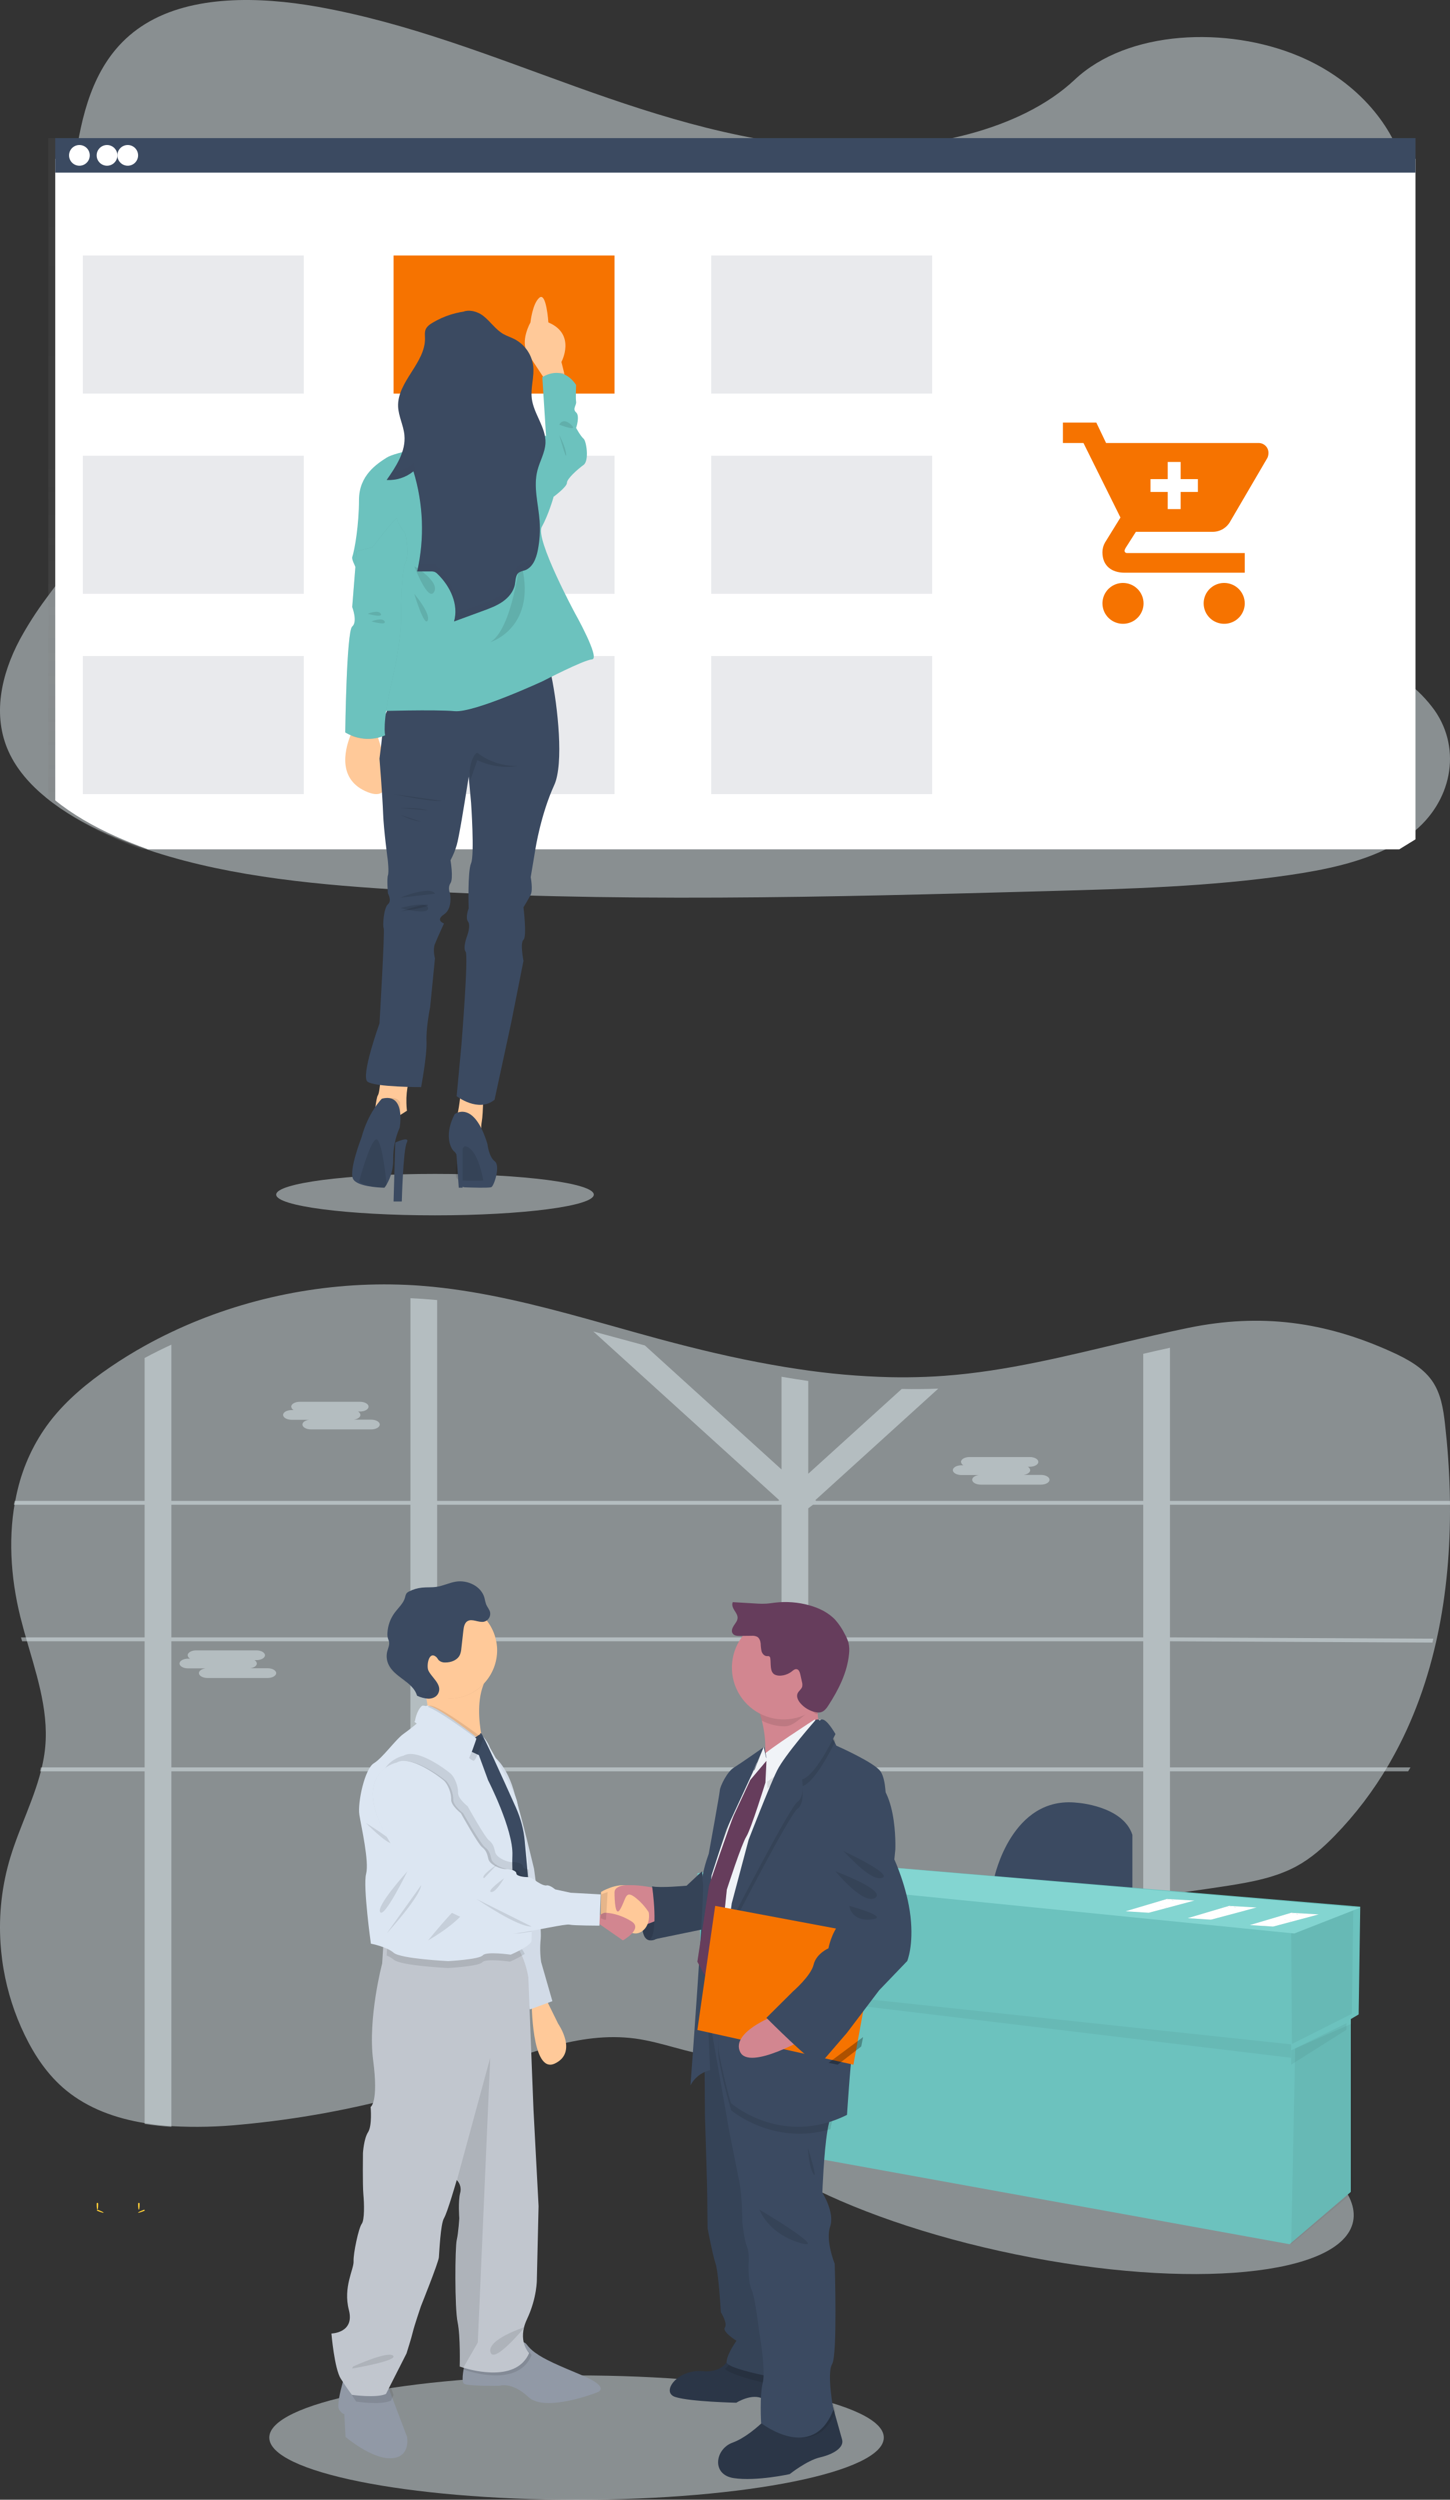 <svg width="210" height="362" viewBox="0 0 210 362" fill="none" xmlns="http://www.w3.org/2000/svg"><rect x="0" y="0" width="210" height="362" fill="#333333" stroke="none"/><path opacity="0.5" d="M204.375 120.752C204.167 120.903 203.976 121.051 203.772 121.194C203.02 121.724 202.233 122.203 201.415 122.627C197.134 124.879 191.857 125.978 186.717 126.725C175.189 128.402 163.419 128.727 151.7 129.047C120.034 129.914 88.29 130.779 56.701 128.781C44.22 127.993 31.465 126.673 20.155 122.627C18.534 122.049 16.945 121.412 15.387 120.714C12.236 119.301 9.209 117.581 6.692 115.527C4.327 113.602 2.409 111.39 1.263 108.876C-1.127 103.639 0.138 97.757 2.867 92.623C4 90.547 5.279 88.552 6.692 86.654C8.799 83.764 11.123 80.957 13.243 78.069C20.785 67.802 25.707 54.814 18.745 44.284C16.744 41.259 13.852 38.603 12.221 35.446C10.141 31.406 10.301 26.92 10.963 22.563C11.049 22.01 11.139 21.462 11.235 20.92C12.365 14.459 14.491 7.498 21.045 3.464C27.854 -0.727 37.522 -0.515 45.972 0.975C59.112 3.315 71.233 8.187 83.483 12.585C95.733 16.984 108.549 21.003 122.012 21.434C133.9 21.816 147.766 18.959 155.656 11.533C163.319 4.321 177.725 3.771 188.107 8.129C195.233 11.118 200.55 16.505 202.792 22.563C203.247 23.779 203.574 25.039 203.768 26.323C203.948 27.495 204.006 28.684 203.943 29.869C203.912 30.454 203.851 31.032 203.768 31.605C202.033 43.56 189.546 52.99 181.956 63.669C178.247 68.885 175.628 75.151 178.178 80.776C182.068 89.347 195.595 92.395 203.764 98.773C205.301 99.934 206.655 101.319 207.779 102.881C211.741 108.558 210.279 116.225 204.375 120.752Z" fill="#E1EDF0"/><path opacity="0.5" d="M63 176C75.703 176 86 174.657 86 173C86 171.343 75.703 170 63 170C50.297 170 40 171.343 40 173C40 174.657 50.297 176 63 176Z" fill="#E1EDF0"/><path d="M205 121.524V20H7V115.7C9.529 117.805 12.569 119.575 15.741 121.03C17.304 121.748 18.899 122.405 20.528 123H202.638L205 121.524Z" fill="url(#paint0_linear_132_54)"/><path d="M205 121.551V23H8V115.905C10.516 117.949 13.541 119.668 16.692 121.088C18.247 121.78 19.835 122.417 21.457 123H202.644L205 121.551Z" fill="white"/><path d="M205 20H8V25H205V20Z" fill="#3B4A61"/><path d="M11.5 24C12.328 24 13 23.328 13 22.5C13 21.672 12.328 21 11.5 21C10.672 21 10 21.672 10 22.5C10 23.328 10.672 24 11.5 24Z" fill="white"/><path d="M15.5 24C16.328 24 17 23.328 17 22.5C17 21.672 16.328 21 15.5 21C14.672 21 14 21.672 14 22.5C14 23.328 14.672 24 15.5 24Z" fill="white"/><path d="M18.5 24C19.328 24 20 23.328 20 22.5C20 21.672 19.328 21 18.5 21C17.672 21 17 21.672 17 22.5C17 23.328 17.672 24 18.5 24Z" fill="white"/><path d="M89 37H57V57H89V37Z" fill="#F67300"/><path opacity="0.2" d="M44 37H12V57H44V37Z" fill="#9199A6"/><path opacity="0.2" d="M135 37H103V57H135V37Z" fill="#9199A6"/><path opacity="0.2" d="M44 66H12V86H44V66Z" fill="#9199A6"/><path opacity="0.2" d="M89 66H57V86H89V66Z" fill="#9199A6"/><path opacity="0.2" d="M135 66H103V86H135V66Z" fill="#9199A6"/><path opacity="0.2" d="M44 95H12V115H44V95Z" fill="#9199A6"/><path opacity="0.2" d="M89 95H57V115H89V95Z" fill="#9199A6"/><path opacity="0.2" d="M135 95H103V115H135V95Z" fill="#9199A6"/><path d="M82 55.217L79.599 56L78.728 54.667C78.061 53.641 77.136 52.238 76.454 51.219C75.249 49.426 76.825 46.694 76.825 46.694C76.825 46.694 77.109 43.952 78.123 43.107C79.137 42.262 79.419 46.694 79.419 46.694C83.489 48.401 81.309 52.415 81.309 52.415L81.704 54.006L82 55.217Z" fill="#FFC999"/><path opacity="0.1" d="M82 55.242L79.799 56L79 54.71V54.597C79 54.597 80.261 53.754 81.733 54.072L82 55.242Z" fill="black"/><path d="M78 64.134L79.087 63.183L78.543 54.626C78.543 54.626 81.356 52.637 83.438 55.749C83.438 55.749 83.353 57.651 83.438 58.17C83.522 58.689 82.853 59.208 83.438 59.725C84.022 60.242 83.438 61.973 83.438 61.973C83.438 61.973 84.099 63.183 84.516 63.528C84.934 63.873 85.355 66.727 84.516 67.331C83.679 67.935 82.107 69.32 82.107 69.924C82.107 70.528 80.098 72 80.098 72L78.334 69.59L78 64.134Z" fill="#6CC2BE"/><path d="M53.257 114.716C48.925 112.989 49.886 108.77 50.702 106.645C50.865 106.215 51.057 105.794 51.275 105.386L53.705 104C53.705 104 54.201 105.188 54.731 106.782C55.961 110.491 57.376 116.36 53.257 114.716Z" fill="#FFC999"/><path d="M59.804 155.101C59.504 155.643 59.282 156.219 59.145 156.815C58.925 157.773 58.83 158.752 58.859 159.732C58.877 160.409 58.938 160.853 58.938 160.853L54 164C54 164 54.029 163.632 54.077 163.09C54.204 161.649 54.47 158.974 54.721 158.628C54.894 158.388 55.015 157.423 55.092 156.528C55.169 155.632 55.199 154.846 55.199 154.846C55.199 154.846 61.142 152.782 59.804 155.101Z" fill="#FFC999"/><path d="M70 157.442C70 157.442 70 158.379 69.971 159.468C69.942 160.558 69.887 161.843 69.773 162.442C69.668 162.991 69.66 164 69.68 164.93C69.708 166.02 69.773 167 69.773 167C69.773 167 65.606 162.272 66.03 161.898C66.145 161.797 66.257 161.394 66.361 160.858C66.488 160.205 66.602 159.333 66.688 158.593C66.79 157.71 66.853 157 66.853 157L70 157.442Z" fill="#FFC999"/><path opacity="0.1" d="M58.84 155.173C58.594 155.751 58.413 156.365 58.301 157C57.197 156.965 56.096 156.863 55 156.694C55.061 155.761 55.088 154.902 55.088 154.902C55.088 154.902 59.932 152.702 58.84 155.173Z" fill="black"/><path opacity="0.1" d="M71 157.34C71 157.34 71 158.069 70.965 158.916C69.395 159.226 67.781 158.606 67 158.238C67.123 157.552 67.2 157 67.2 157L71 157.34Z" fill="black"/><path d="M80.266 113.696C78.346 117.882 77.56 122.847 77.56 122.847L76.862 127.033C76.862 127.033 77.213 128.862 76.862 129.559C76.513 130.256 75.814 131.391 75.814 131.391C75.814 131.391 76.338 135.66 75.814 136.096C75.291 136.531 75.814 139.145 75.814 139.145L74.069 147.936L71.625 159.264C69.269 161.183 66.134 158.743 66.134 158.743L66.826 151.335C66.826 151.335 67.874 138.358 67.438 137.827C67.002 137.295 67.612 135.648 67.612 135.648C67.612 135.648 68.224 134.078 67.787 133.469C67.352 132.86 67.874 131.552 67.874 131.552C67.874 131.552 67.7 126.235 68.224 125.015C68.747 123.795 68.224 116.247 68.224 116.247L68.014 113.897L67.892 112.595L67.882 112.467C67.882 112.467 67.802 112.988 67.672 113.796C67.287 116.256 66.465 121.352 66.14 122.401C65.919 123.157 65.619 123.887 65.245 124.58C65.245 124.58 65.698 127.194 65.245 127.891C64.793 128.588 65.176 129.373 65.176 129.373C65.176 129.373 65.612 131.552 64.302 132.422C62.992 133.293 64.302 133.731 64.302 133.731C64.302 133.731 63.342 135.824 62.994 136.692C62.647 137.561 62.994 138.785 62.994 138.785L62.297 145.843C62.297 145.843 61.684 148.805 61.773 150.81C61.861 152.815 60.987 157.432 60.987 157.432C60.987 157.432 54.267 157.432 53.232 156.648C52.197 155.863 54.961 148.206 54.961 148.206C54.961 148.206 55.747 134.786 55.571 134.438C55.395 134.091 55.571 131.474 56.183 130.953C56.795 130.432 56.183 129.383 56.183 129.383C56.183 129.383 56.009 127.29 56.183 126.769C56.357 126.248 56.156 124.502 56.156 124.502C56.156 124.502 55.571 120.232 55.485 117.792C55.399 115.351 54.961 109.863 54.961 109.863C54.961 109.863 55.418 106.468 55.487 104.853C55.512 104.258 55.779 103.515 56.116 102.816C56.494 102.027 56.928 101.266 57.415 100.539C57.415 100.539 78.091 94.436 78.958 95.042C79.189 95.204 79.524 96.298 79.855 97.883C80.777 102.31 81.679 110.619 80.266 113.696Z" fill="#3B4A61"/><path d="M68 61C71.314 61 74 58.314 74 55C74 51.686 71.314 49 68 49C64.686 49 62 51.686 62 55C62 58.314 64.686 61 68 61Z" fill="#A1616A"/><path opacity="0.1" d="M80 97.94C79.299 98.302 78.828 98.552 78.828 98.552C78.828 98.552 68.949 103.256 66.14 102.989C63.966 102.776 58.417 102.897 56 102.957C56.382 102.153 56.821 101.378 57.314 100.638C57.314 100.638 78.216 94.425 79.093 95.043C79.326 95.212 79.665 96.322 80 97.94Z" fill="black"/><path d="M63.003 64.537C63.003 64.537 57.326 65.417 55.986 66.28C54.647 67.143 51.992 68.81 51.992 72.384C51.992 75.959 51.372 79.622 51.015 80.667C50.659 81.712 56.611 90.171 56.611 90.171L54.478 102.989C54.478 102.989 63.012 102.728 65.854 102.989C68.695 103.251 78.64 98.629 78.64 98.629C78.64 98.629 84.502 95.578 85.746 95.488C86.99 95.398 83.258 88.774 83.258 88.774C83.258 88.774 77.483 78.051 78.46 76.307C79.438 74.562 80.154 72.035 80.154 72.035L79.088 63.143C79.088 63.143 77.49 62.619 76.156 63.578C74.823 64.537 70.293 64.014 70.293 64.014L63.003 64.537Z" fill="#6CC2BE"/><path opacity="0.1" d="M53.945 79.24L51.645 79.839L51.009 87.899C51.009 87.899 51.835 90.04 51.009 90.725C50.183 91.41 50 106.057 50 106.057C50 106.057 52.661 107.855 55.778 106.485C55.778 106.485 55.32 104.858 56.696 98.948C58.073 93.037 58.071 90.04 58.071 90.04C58.071 90.04 58.071 82.674 58.714 81.474C59.357 80.275 58.714 77.278 58.714 77.278C58.714 77.278 57.43 75.65 57.52 75.052C57.611 74.453 53.945 79.24 53.945 79.24Z" fill="black"/><path opacity="0.1" d="M55 106.725C53.693 107.133 52.271 107.085 51 106.591C51.162 106.169 51.352 105.757 51.569 105.358L53.981 104C53.981 104 54.482 105.164 55 106.725Z" fill="black"/><path d="M53.944 79.248L51.651 79.846L51.009 87.905C51.009 87.905 51.836 90.046 51.009 90.731C50.183 91.416 50 106.061 50 106.061C50 106.061 52.664 107.857 55.78 106.481C55.78 106.481 55.322 104.854 56.697 98.945C58.072 93.035 58.074 90.038 58.074 90.038C58.074 90.038 58.074 82.672 58.715 81.473C59.356 80.274 58.715 77.277 58.715 77.277C58.715 77.277 57.43 75.65 57.523 75.052C57.615 74.453 53.944 79.248 53.944 79.248Z" fill="#6CC2BE"/><path opacity="0.1" d="M75.321 81C75.321 81 74.22 91.104 71 93C71 93 78.199 90.835 75.321 81Z" fill="black"/><path opacity="0.1" d="M60 82C60 82 63.74 84.194 62.868 85.721C61.996 87.249 60 82 60 82Z" fill="black"/><path opacity="0.1" d="M60 86C60 86 62.419 88.851 61.936 89.862C61.454 90.873 60 86 60 86Z" fill="black"/><path opacity="0.1" d="M81 63C81 63 81.908 64.697 81.995 65.803C82.082 66.909 81 63 81 63Z" fill="black"/><path opacity="0.1" d="M81 61.5C81 61.5 81.479 60.375 82.701 61.5C83.924 62.625 81 61.5 81 61.5Z" fill="black"/><path opacity="0.1" d="M75 110.931C73.01 111.248 70.98 110.956 69.125 110.085L68.112 113L68 111.651C68.166 110.518 68.488 109.306 69.125 109C69.125 109 71.355 110.998 75 110.931Z" fill="black"/><path opacity="0.1" d="M57 115C57 115 62.467 116.185 64 115.975L57 115Z" fill="black"/><path opacity="0.1" d="M58 117.009C58 117.009 60.667 116.912 62 117.364L58 117.009Z" fill="black"/><path opacity="0.1" d="M58 118C58.988 118.53 59.991 118.864 61 119L58 118Z" fill="black"/><path opacity="0.1" d="M58 130C58.096 129.897 62.458 128.237 63 129.429L58 130Z" fill="black"/><path opacity="0.1" d="M58 131.5C58 131.5 61.9 130.375 61.998 131.5C62.097 132.625 58 131.5 58 131.5Z" fill="black"/><path opacity="0.1" d="M58 132C58 132 61.553 130.741 61.972 131.048C62.391 131.355 58 132 58 132Z" fill="black"/><path opacity="0.1" d="M58 160.752L54 164C54 164 54.023 163.62 54.062 163.061C54.952 160.477 56.11 159.114 56.11 159.114C57.013 158.836 57.582 159.093 57.936 159.595C57.95 160.292 58 160.752 58 160.752Z" fill="black"/><path d="M57.886 163.298C57.247 164.739 56.925 166.297 56.943 167.871C56.968 169.161 56.637 170.433 55.985 171.551C55.891 171.708 55.785 171.858 55.667 172C55.667 172 52.526 171.974 51.426 171.074C51.302 170.977 51.202 170.855 51.13 170.716C50.501 169.475 52.355 164.725 52.355 164.725C53.329 161.063 55.306 159.107 55.306 159.107C58.827 158.206 57.886 163.298 57.886 163.298Z" fill="#3B4A61"/><path opacity="0.1" d="M56 171.566C55.917 171.718 55.824 171.863 55.721 172C55.721 172 52.965 171.975 52 171.105C52.475 169.394 53.989 164.22 54.698 165.1C55.365 165.926 55.829 169.902 56 171.566Z" fill="black"/><path d="M57.248 165.465L57 174H58.192C58.192 174 58.385 166.513 58.917 165.465C59.449 164.418 57.248 165.465 57.248 165.465Z" fill="#3B4A61"/><path opacity="0.1" d="M70 167C70 167 65.582 162.405 66.032 162.04C66.153 161.943 66.273 161.551 66.383 161.03C67.232 160.867 68.693 161.257 69.902 164.988C69.931 166.047 70 167 70 167Z" fill="black"/><path d="M71.17 171.912C71.134 171.927 71.096 171.939 71.057 171.945C70.503 172.044 68.462 171.987 67.32 171.945C67.111 171.938 66.912 171.848 66.766 171.694C66.621 171.54 66.539 171.334 66.538 171.119C66.538 170.803 66.538 170.419 66.514 170.009C66.46 168.714 66.309 167.172 65.855 166.825C65.053 166.195 64.42 164.054 65.855 161.344C65.855 161.344 68.608 159.189 70.594 165.667C70.594 165.667 70.786 167.515 71.65 168.171C72.513 168.827 71.555 171.724 71.17 171.912Z" fill="#3B4A61"/><path opacity="0.1" d="M70 170.951C69.512 171.04 67.716 170.988 66.71 170.951C66.525 170.944 66.351 170.863 66.222 170.724C66.094 170.585 66.022 170.399 66.022 170.205C66.022 169.921 66.022 169.574 66 169.204C66.305 167.79 66.744 166.333 67.309 166.001C67.313 166 69.023 165.797 70 170.951Z" fill="black"/><path d="M66 165.55L66.441 172H67V165L66 165.55Z" fill="#3B4A61"/><path opacity="0.1" d="M68.109 45.016C66.181 45.156 64.315 45.743 62.664 46.727C62.239 46.979 61.814 47.285 61.638 47.736C61.485 48.127 61.549 48.568 61.555 48.983C61.612 52.565 57.532 55.274 57.66 58.853C57.711 60.273 58.44 61.596 58.574 63.012C58.797 65.374 57.369 67.547 56 69.504C57.41 69.588 58.799 69.138 59.878 68.246C61.322 72.956 61.509 77.95 60.42 82.751H62.377C62.571 82.737 62.765 82.76 62.949 82.819C63.121 82.899 63.275 83.012 63.402 83.15C65.232 84.932 66.458 87.567 65.759 90L69.924 88.472C70.921 88.106 71.932 87.733 72.799 87.13C73.666 86.527 74.393 85.652 74.576 84.624C74.688 84.001 74.652 83.256 75.177 82.894C75.436 82.76 75.712 82.66 75.998 82.597C77.141 82.202 77.647 80.908 77.88 79.744C78.165 78.315 78.254 76.856 78.146 75.404C77.961 72.971 77.226 70.5 77.832 68.126C78.174 66.793 78.934 65.551 78.996 64.174C79.096 61.906 77.283 59.951 77.013 57.695C76.824 56.123 77.404 54.532 77.215 52.96C77.11 52.148 76.807 51.373 76.331 50.701C75.855 50.029 75.22 49.479 74.48 49.098C73.968 48.84 73.418 48.667 72.912 48.383C71.758 47.727 71.02 46.548 69.973 45.737C68.925 44.926 67.18 44.621 66.392 45.675L68.109 45.016Z" fill="black"/><path d="M68.106 45.02C66.178 45.16 64.313 45.747 62.663 46.731C62.238 46.983 61.813 47.288 61.636 47.74C61.483 48.131 61.547 48.572 61.553 48.987C61.611 52.568 57.532 55.277 57.659 58.858C57.71 60.276 58.439 61.599 58.573 63.017C58.796 65.379 57.368 67.552 56 69.51C57.409 69.591 58.797 69.141 59.877 68.252C61.321 72.961 61.507 77.953 60.419 82.751H62.376C62.569 82.738 62.763 82.762 62.947 82.822C63.119 82.9 63.273 83.012 63.4 83.151C65.229 84.935 66.455 87.567 65.756 90L69.92 88.472C70.916 88.106 71.928 87.734 72.794 87.13C73.661 86.528 74.388 85.652 74.571 84.625C74.683 84.001 74.647 83.257 75.172 82.895C75.43 82.76 75.706 82.66 75.992 82.598C77.135 82.203 77.641 80.909 77.874 79.745C78.161 78.315 78.253 76.854 78.146 75.401C77.961 72.968 77.226 70.498 77.832 68.123C78.174 66.79 78.934 65.549 78.996 64.173C79.096 61.904 77.284 59.95 77.014 57.694C76.825 56.121 77.405 54.533 77.216 52.959C77.11 52.148 76.807 51.373 76.331 50.701C75.855 50.029 75.221 49.479 74.481 49.097C73.969 48.84 73.419 48.667 72.913 48.384C71.76 47.727 71.023 46.548 69.975 45.737C68.928 44.926 67.184 44.621 66.395 45.675L68.106 45.02Z" fill="#3B4A61"/><g opacity="0.1"><path opacity="0.1" d="M61.013 48C61.004 48.08 61 48.161 61 48.242C61.006 48.163 61.011 48.081 61.013 48Z" fill="black"/><path opacity="0.1" d="M76.984 56.351C77.06 55.246 77.309 54.136 77.216 53.034C77.147 54.14 76.898 55.25 76.984 56.351Z" fill="black"/><path opacity="0.1" d="M58.57 61.849C58.447 60.555 57.834 59.345 57.689 58.054C57.661 58.29 57.65 58.529 57.657 58.767C57.709 60.175 58.42 61.492 58.564 62.894C58.599 62.546 58.601 62.196 58.57 61.849Z" fill="black"/><path opacity="0.1" d="M77.833 66.987C77.635 67.836 77.563 68.709 77.621 69.578C77.642 69.071 77.713 68.567 77.833 68.074C78.175 66.736 78.935 65.491 78.997 64.11C79.007 63.864 78.995 63.619 78.963 63.376C78.797 64.617 78.137 65.772 77.833 66.987Z" fill="black"/><path opacity="0.1" d="M59.876 67.099C58.99 67.828 57.894 68.266 56.741 68.351C56.499 68.722 56.248 69.085 56 69.444C57.409 69.525 58.796 69.074 59.876 68.182C60.652 70.718 61.068 73.347 61.112 75.995C61.175 72.984 60.758 69.983 59.876 67.099V67.099Z" fill="black"/><path opacity="0.1" d="M77.874 78.634C77.64 79.802 77.135 81.1 75.992 81.494C75.706 81.557 75.43 81.658 75.172 81.795C74.647 82.158 74.684 82.909 74.571 83.531C74.388 84.561 73.664 85.437 72.796 86.034C71.927 86.631 70.918 87.014 69.922 87.382L65.95 88.842C65.93 89.234 65.865 89.622 65.759 90L69.922 88.466C70.918 88.099 71.929 87.726 72.796 87.121C73.662 86.516 74.388 85.638 74.571 84.607C74.684 83.981 74.647 83.234 75.172 82.871C75.431 82.736 75.706 82.636 75.992 82.573C77.135 82.177 77.64 80.879 77.874 79.711C78.116 78.495 78.216 77.256 78.173 76.018C78.145 76.897 78.045 77.772 77.874 78.634V78.634Z" fill="black"/><path opacity="0.1" d="M63.404 82.045C63.277 81.905 63.123 81.793 62.951 81.713C62.767 81.654 62.573 81.63 62.38 81.642H60.645C60.577 82.005 60.504 82.368 60.432 82.729H62.388C62.582 82.716 62.776 82.74 62.96 82.8C63.132 82.879 63.285 82.991 63.412 83.13C64.75 84.44 65.763 86.205 65.937 88.016C66.152 85.85 65.009 83.622 63.404 82.045Z" fill="black"/></g><path opacity="0.1" d="M53.241 88.885C53.241 88.885 54.8 88.24 55.148 88.885C55.496 89.53 53.241 88.885 53.241 88.885Z" fill="black"/><path opacity="0.1" d="M53.792 89.991C53.792 89.991 55.352 89.346 55.702 89.991C56.052 90.636 53.792 89.991 53.792 89.991Z" fill="black"/><path d="M162.641 84.419C162.053 84.419 161.477 84.592 160.988 84.917C160.498 85.243 160.117 85.705 159.891 86.246C159.666 86.787 159.607 87.382 159.722 87.956C159.837 88.53 160.12 89.057 160.536 89.471C160.953 89.885 161.483 90.167 162.061 90.281C162.638 90.395 163.237 90.337 163.78 90.113C164.324 89.889 164.789 89.509 165.116 89.023C165.443 88.536 165.618 87.964 165.618 87.378C165.616 86.594 165.302 85.843 164.744 85.288C164.186 84.733 163.43 84.421 162.641 84.419V84.419ZM153.938 61.194V64.154H156.915L162.273 74.946L160.033 78.572C159.788 79 159.66 79.485 159.66 79.978C159.66 81.959 161.023 82.938 162.87 82.938H180.275V80.092H163.234C163.185 80.095 163.135 80.087 163.088 80.07C163.042 80.052 162.999 80.025 162.964 79.99C162.929 79.955 162.902 79.913 162.884 79.867C162.866 79.82 162.859 79.771 162.862 79.722C162.901 79.594 162.954 79.47 163.02 79.353L164.507 77.018H175.597C176.132 77.023 176.659 76.88 177.118 76.606C177.578 76.332 177.953 75.937 178.201 75.465L183.561 66.3C183.666 66.068 183.717 65.815 183.711 65.56C183.709 65.37 183.669 65.181 183.592 65.007C183.516 64.832 183.405 64.675 183.266 64.544C183.127 64.412 182.963 64.31 182.784 64.243C182.604 64.176 182.413 64.146 182.222 64.154H160.191L158.776 61.194H153.938ZM177.296 84.419C176.707 84.419 176.132 84.593 175.643 84.918C175.154 85.244 174.772 85.706 174.547 86.247C174.322 86.788 174.264 87.383 174.379 87.957C174.494 88.531 174.778 89.058 175.194 89.472C175.61 89.886 176.141 90.167 176.718 90.281C177.296 90.395 177.894 90.337 178.438 90.112C178.982 89.888 179.446 89.509 179.773 89.022C180.1 88.536 180.275 87.964 180.275 87.378C180.273 86.594 179.958 85.842 179.4 85.287C178.842 84.733 178.085 84.42 177.296 84.419V84.419Z" fill="#F67300"/><path d="M173.487 69.382H170.991V66.9H169.119V69.382H166.623V71.243H169.119V73.725H170.991V71.243H173.487V69.382Z" fill="white"/><path opacity="0.5" d="M208.375 235.956C208.336 236.148 208.299 236.339 208.256 236.528C206.901 243.037 204.687 249.309 201.394 255.069C201.285 255.261 201.176 255.452 201.064 255.644C198.893 259.349 196.296 262.765 193.329 265.814C191.69 267.501 189.901 269.104 187.774 270.26C184.793 271.882 181.309 272.54 177.885 273.078C174.328 273.64 170.722 274.109 167.127 274.615C165.849 274.791 164.579 274.978 163.316 275.176C159.842 275.712 156.393 276.332 153.027 277.153C148.865 278.167 144.831 279.494 141.021 281.362C140.716 281.506 140.416 281.658 140.118 281.818C139.821 281.973 139.521 282.13 139.228 282.289C138.935 282.449 138.646 282.608 138.359 282.771C138.21 282.855 138.061 282.939 137.914 283.027C137.768 283.116 137.623 283.193 137.481 283.279C137.051 283.529 136.63 283.785 136.209 284.043L136.192 284.054C135.913 284.224 135.638 284.398 135.366 284.572C133.809 285.558 132.284 286.586 130.76 287.621L129.802 288.267L128.317 289.267C128.028 289.463 127.732 289.659 127.441 289.852C127.235 289.994 127.028 290.136 126.803 290.283C125.721 290.993 124.624 291.69 123.498 292.355C123.232 292.514 122.964 292.673 122.693 292.828C120.419 294.15 118.041 295.267 115.584 296.167L115.551 296.18C114.315 296.629 113.054 297 111.776 297.291C111.038 297.458 110.299 297.596 109.551 297.702C107.553 297.997 105.526 298.026 103.521 297.79C99.582 297.314 95.891 295.739 91.955 295.208C83.85 294.132 75.979 297.598 68.358 300.314C66.484 300.981 64.597 301.605 62.695 302.188C61.431 302.577 60.163 302.945 58.885 303.3C51.052 305.456 43.058 306.916 34.989 307.666C31.616 308.01 28.222 308.089 24.838 307.9C23.551 307.819 22.279 307.685 21.029 307.47C16.754 306.781 12.768 305.338 9.55 302.693C6.915 300.522 5.029 297.693 3.594 294.732C2.124 291.711 1.087 288.483 0.514 285.149C0.436 284.695 0.366 284.239 0.308 283.783C0.204 283.002 0.127 282.218 0.076 281.429C-0.202 277.224 0.28 273.002 1.497 268.982C2.86 264.48 5.132 260.16 6.132 255.624C6.173 255.432 6.212 255.241 6.25 255.05C6.386 254.361 6.488 253.665 6.553 252.965C7.063 247.392 5.108 241.959 3.573 236.509C3.519 236.32 3.466 236.128 3.414 235.937C3.249 235.331 3.09 234.727 2.939 234.123C1.518 228.361 1.123 222.192 2.39 216.441C2.429 216.249 2.476 216.058 2.522 215.869C3.369 212.233 4.963 208.832 7.194 205.9C9.565 202.802 12.677 200.222 16.002 197.956C17.623 196.852 19.298 195.82 21.029 194.86C22.268 194.171 23.538 193.52 24.838 192.904C35.257 187.955 47.143 185.539 58.897 186.073C59.517 186.101 60.136 186.135 60.756 186.182C61.375 186.23 62.053 186.286 62.701 186.348C70.273 187.114 77.64 188.962 84.955 190.983C87.407 191.66 89.854 192.355 92.3 193.038C93.388 193.339 94.474 193.64 95.563 193.933C100.893 195.368 106.303 196.667 111.78 197.638C113.048 197.866 114.317 198.074 115.588 198.262C120.001 198.937 124.449 199.33 128.908 199.439C130.641 199.475 132.375 199.459 134.11 199.391C134.986 199.358 135.862 199.309 136.739 199.243C145.796 198.578 154.549 196.353 163.316 194.275C164.584 193.974 165.854 193.677 167.127 193.384C168.795 193.001 170.464 192.631 172.141 192.289C182.577 190.152 191.88 191.381 201.582 195.789C203.788 196.79 205.992 197.999 207.343 199.878C208.693 201.756 209.032 204.063 209.284 206.289C209.641 209.461 209.875 212.673 209.964 215.903C209.964 216.092 209.964 216.284 209.976 216.475C210.116 222.999 209.65 229.585 208.375 235.956Z" fill="#E1EDF0"/><path opacity="0.5" d="M141.009 255.946H140.316V256.196V256.512H141.101L141.009 255.946ZM133.151 255.946C133.15 255.951 133.15 255.956 133.151 255.961C133.132 256.115 133.111 256.27 133.09 256.427V256.469V256.512H139.094V256.478L139.514 255.946H133.151ZM117.06 255.946V237.682H123.967C123.893 237.634 123.818 237.583 123.74 237.536L123.639 237.47L123.509 237.39C123.434 237.345 123.358 237.301 123.278 237.259C123.199 237.216 123.15 237.186 123.083 237.15L123.037 237.125H123.026H117.06V236.118L116.899 236.182L116.729 236.262H116.716L116.68 236.281L116.573 236.339L116.466 236.396C116.361 236.453 116.256 236.517 116.151 236.582L116.05 236.65L115.84 236.786C115.57 236.968 115.303 237.159 115.028 237.337C114.959 237.381 114.89 237.426 114.818 237.466C114.669 237.555 114.516 237.64 114.358 237.716C114.291 237.75 114.226 237.78 114.148 237.807L114.035 237.852L113.93 237.888C113.684 237.975 113.431 238.041 113.174 238.087V255.942H102.819C102.819 255.963 102.833 255.98 102.84 256.001C102.896 256.171 102.953 256.338 103.008 256.508H113.189V276.083C113.242 276.083 113.295 276.083 113.347 276.083L113.529 276.094L113.859 276.113L114.386 276.176L114.627 276.2L114.89 276.227H114.929L115.393 276.284L115.492 276.297L115.717 276.329L116.038 276.375L116.808 276.342L116.913 276.361C116.955 276.361 116.999 276.373 117.043 276.382V256.512H133.069V256.469V256.427C133.09 256.27 133.111 256.115 133.13 255.961C133.129 255.956 133.129 255.951 133.13 255.946H117.06ZM141.009 255.946H140.316V256.196V256.512H141.101L141.009 255.946ZM132.719 255.946C132.694 256.135 132.671 256.323 132.645 256.512H139.34L139.796 255.946H132.719ZM117.06 255.946V237.682H123.967C123.893 237.634 123.818 237.583 123.74 237.536L123.639 237.47L123.509 237.39C123.434 237.345 123.358 237.301 123.278 237.259C123.199 237.216 123.15 237.186 123.083 237.15L123.037 237.125H123.022H117.06V236.118L116.899 236.182L116.729 236.262H116.716L116.68 236.281L116.573 236.339L116.466 236.396C116.361 236.453 116.256 236.517 116.151 236.582L116.05 236.65L115.84 236.786C115.57 236.968 115.303 237.159 115.028 237.337C114.959 237.381 114.89 237.426 114.818 237.466C114.669 237.555 114.516 237.64 114.358 237.716C114.291 237.75 114.226 237.78 114.148 237.807L114.035 237.852L113.93 237.888C113.684 237.975 113.431 238.041 113.174 238.087V255.942H102.819C102.819 255.963 102.833 255.98 102.84 256.001C102.896 256.168 102.955 256.338 103.01 256.508H113.189V276.081H113.347L113.529 276.091L113.859 276.11L114.386 276.176L114.627 276.2L114.89 276.227H114.929L115.393 276.284L115.492 276.297L115.717 276.329L116.038 276.375L116.808 276.342L116.913 276.361C116.955 276.361 116.999 276.373 117.043 276.382V256.512H132.65C132.675 256.323 132.698 256.135 132.723 255.946H117.06ZM169.446 217.914H210V217.35H169.446V195.177C168.153 195.459 166.862 195.752 165.573 196.054V217.35H118.204L118.085 217.242L118.265 217.081L135.885 201.096C134.121 201.164 132.358 201.18 130.596 201.143L117.058 213.423V199.988C115.765 199.803 114.475 199.598 113.187 199.373V212.804L93.393 194.842C90.907 194.17 88.419 193.485 85.928 192.818L112.847 217.242L112.727 217.35H63.31V188.271C62.651 188.209 61.992 188.155 61.332 188.108C60.703 188.061 60.073 188.028 59.443 188V217.35H24.817V194.729C23.51 195.334 22.22 195.976 20.946 196.656V217.35H2.134C2.088 217.537 2.04 217.726 2 217.914H20.946V237.119H3.041C3.094 237.307 3.148 237.496 3.203 237.682H20.946V255.946H5.924C5.886 256.134 5.846 256.322 5.804 256.512H20.946V307.576C22.206 307.773 23.509 307.911 24.817 308V256.512H59.437V303.464C60.736 303.115 62.025 302.752 63.31 302.369V256.512H113.189V297.534C114.489 297.248 115.77 296.883 117.027 296.44L117.06 296.428V256.512H165.573V275.752C166.86 275.562 168.151 275.379 169.446 275.203V256.512H203.942C204.055 256.323 204.166 256.135 204.277 255.946H169.446V237.682L207.456 237.869C207.5 237.682 207.538 237.494 207.578 237.305L169.446 237.119V217.914ZM24.817 217.914H59.437V237.119H24.817V217.914ZM24.817 255.946V237.682H59.437V255.946H24.817ZM63.31 217.914H113.189V237.119H63.31V217.914ZM63.31 255.946V237.682H113.189V255.946H63.31ZM165.573 255.946H117.06V237.682H165.573V255.946ZM165.573 237.119H117.06V218.429L117.74 217.914H165.573V237.119ZM133.151 255.946C133.15 255.951 133.15 255.956 133.151 255.961C133.132 256.115 133.111 256.27 133.09 256.427V256.469V256.512H139.094V256.478L139.514 255.946H133.151ZM141.009 255.946H140.316V256.196V256.512H141.101L141.009 255.946ZM117.06 255.946V237.682H123.967C123.893 237.634 123.818 237.583 123.74 237.536L123.639 237.47L123.509 237.39C123.434 237.345 123.358 237.301 123.278 237.259C123.199 237.216 123.15 237.186 123.083 237.15L123.037 237.125H123.026H117.06V236.118L116.899 236.182L116.729 236.262H116.716L116.68 236.281L116.573 236.339L116.466 236.396C116.361 236.453 116.256 236.517 116.151 236.582L116.05 236.65L115.84 236.786C115.57 236.968 115.303 237.159 115.028 237.337C114.959 237.381 114.89 237.426 114.818 237.466C114.669 237.555 114.516 237.64 114.358 237.716C114.291 237.75 114.226 237.78 114.148 237.807L114.035 237.852L113.93 237.888C113.684 237.975 113.431 238.041 113.174 238.087V255.942H102.819C102.819 255.963 102.833 255.98 102.84 256.001C102.896 256.171 102.953 256.338 103.008 256.508H113.189V276.083C113.242 276.083 113.295 276.083 113.347 276.083L113.529 276.094L113.859 276.113L114.386 276.176L114.627 276.2L114.89 276.227H114.929L115.393 276.284L115.492 276.297L115.717 276.329L116.038 276.375L116.808 276.342L116.913 276.361C116.955 276.361 116.999 276.373 117.043 276.382V256.512H133.069V256.469V256.427C133.09 256.27 133.111 256.115 133.13 255.961C133.129 255.956 133.129 255.951 133.13 255.946H117.06Z" fill="#E1EDF0"/><path opacity="0.5" d="M42.243 204.199H42.534C42.438 204.157 42.355 204.089 42.292 204.002C42.229 203.916 42.19 203.814 42.178 203.706V203.706C42.178 203.317 42.738 203 43.423 203H52.135C52.82 203 53.378 203.317 53.378 203.706C53.378 204.093 52.82 204.412 52.135 204.412H51.844C51.94 204.454 52.024 204.521 52.086 204.607C52.149 204.693 52.188 204.795 52.2 204.903C52.2 205.235 51.793 205.514 51.249 205.588H53.757C54.44 205.588 55 205.905 55 206.294C55 206.683 54.44 207 53.757 207H45.042C44.36 207 43.8 206.681 43.8 206.294C43.8 205.962 44.207 205.685 44.751 205.609H42.243C41.558 205.609 41 205.292 41 204.903C41 204.514 41.558 204.199 42.243 204.199Z" fill="#E1EDF0"/><path opacity="0.5" d="M139.243 212.199H139.534C139.439 212.156 139.355 212.088 139.293 212.002C139.231 211.915 139.192 211.813 139.18 211.706V211.706C139.18 211.317 139.738 211 140.423 211H149.135C149.82 211 150.38 211.317 150.38 211.706C150.38 212.093 149.82 212.41 149.135 212.41H148.846C148.942 212.453 149.025 212.521 149.087 212.607C149.149 212.694 149.188 212.796 149.2 212.903C149.2 213.235 148.793 213.514 148.249 213.588H150.757C151.442 213.588 152 213.905 152 214.294C152 214.683 151.442 215 150.757 215H142.045C141.36 215 140.8 214.681 140.8 214.294C140.8 213.962 141.207 213.683 141.751 213.609H139.243C138.56 213.609 138 213.292 138 212.903C138 212.514 138.56 212.199 139.243 212.199Z" fill="#E1EDF0"/><path opacity="0.5" d="M27.245 240.199H27.534C27.438 240.156 27.355 240.089 27.293 240.002C27.23 239.916 27.191 239.813 27.18 239.706V239.706C27.18 239.319 27.74 239 28.422 239H37.136C37.818 239 38.378 239.319 38.378 239.706C38.378 240.095 37.818 240.412 37.136 240.412H36.844C36.94 240.454 37.024 240.521 37.086 240.607C37.148 240.694 37.187 240.796 37.199 240.903C37.199 241.235 36.791 241.514 36.247 241.588H38.755C39.44 241.588 40 241.907 40 242.294C40 242.681 39.44 243 38.755 243H30.052C29.368 243 28.809 242.683 28.809 242.294C28.809 241.964 29.217 241.685 29.761 241.609H27.245C26.56 241.609 26 241.292 26 240.903C26 240.514 26.568 240.199 27.245 240.199Z" fill="#E1EDF0"/><path opacity="0.5" d="M195.964 321.711C197.559 313.864 178.24 303.266 152.814 298.041C127.388 292.817 105.483 294.943 103.888 302.79C102.293 310.638 121.612 321.236 147.038 326.46C172.464 331.685 194.369 329.559 195.964 321.711Z" fill="#E1EDF0"/><path d="M144 271.905C144 271.905 146.5 259.966 156.046 261.072C156.046 261.072 162.643 261.513 164 265.714V275L144 271.905Z" fill="#3B4A61"/><path d="M197 276.117L111.919 269L101 271.296L101.682 286.673L102.426 286.764L103.274 309.854L186.761 325L195.635 317.426V292.395L196.771 291.722L197 276.117Z" fill="#6CC2BE"/><path opacity="0.05" d="M196 276L195.784 291.632L187.108 296L187 279.677L196 276Z" fill="black"/><path opacity="0.05" d="M195.886 293L196 317.457L187 325L187.578 296.658L195.886 293Z" fill="black"/><path opacity="0.05" d="M102.064 287.765L186.956 298L187 296.058L102 287L102.064 287.765Z" fill="black"/><path opacity="0.05" d="M195 293.943V293L187 296.92V299L195 293.943Z" fill="black"/><path d="M101 271.341L111.919 269L197 276.257L187.446 280L101 271.341Z" fill="#83D5D1"/><path opacity="0.1" d="M187.002 277L191 277.233L184.374 279L181 278.784L187.002 277Z" fill="black"/><path d="M187.002 277L191 277.233L184.374 279L181 278.782L187.002 277Z" fill="white"/><path d="M187 277.018C187.116 276.955 187.238 277.074 187.362 277.104C187.433 277.121 187.505 277.104 187.577 277.121C187.72 277.144 187.862 277.265 188 277.205" fill="#D3DAE1"/><path d="M187 277.018C187.114 276.956 187.238 277.073 187.362 277.104C187.433 277.119 187.505 277.104 187.576 277.119C187.72 277.145 187.862 277.265 188 277.205" fill="#D3DAE1"/><path d="M186 278.018C186.116 277.956 186.24 278.073 186.363 278.102C186.433 278.12 186.507 278.102 186.577 278.12C186.722 278.145 186.864 278.266 187 278.204" fill="#D3DAE1"/><path opacity="0.1" d="M169.002 275L173 275.235L166.374 277L163 276.782L169.002 275Z" fill="black"/><path d="M169.002 275L173 275.233L166.374 277L163 276.784L169.002 275Z" fill="white"/><path d="M169 275.018C169.116 274.956 169.238 275.073 169.362 275.104C169.433 275.119 169.505 275.104 169.577 275.119C169.72 275.145 169.862 275.265 170 275.205" fill="#D3DAE1"/><path d="M169 275.018C169.114 274.956 169.238 275.073 169.362 275.102C169.433 275.12 169.505 275.102 169.577 275.12C169.72 275.145 169.862 275.266 170 275.204" fill="#D3DAE1"/><path d="M168 276.018C168.116 275.956 168.24 276.074 168.363 276.103C168.433 276.121 168.507 276.103 168.577 276.121C168.722 276.144 168.864 276.266 169 276.204" fill="#D3DAE1"/><path opacity="0.1" d="M178.001 276L182 276.233L175.375 278L172 277.782L178.001 276Z" fill="black"/><path d="M178.001 276L182 276.233L175.375 278L172 277.782L178.001 276Z" fill="white"/><path d="M178 276.018C178.116 275.955 178.24 276.073 178.363 276.102C178.433 276.12 178.505 276.102 178.577 276.12C178.72 276.143 178.864 276.267 179 276.204" fill="#D3DAE1"/><path d="M178 276.018C178.116 275.956 178.24 276.074 178.363 276.103C178.433 276.121 178.505 276.103 178.577 276.121C178.72 276.144 178.864 276.266 179 276.204" fill="#D3DAE1"/><path d="M177 276.018C177.114 275.956 177.238 276.073 177.362 276.104C177.433 276.119 177.505 276.104 177.577 276.119C177.72 276.145 177.862 276.265 178 276.205" fill="#D3DAE1"/><path opacity="0.5" d="M83.5 362C108.077 362 128 357.971 128 353C128 348.029 108.077 344 83.5 344C58.923 344 39 348.029 39 353C39 357.971 58.923 362 83.5 362Z" fill="#E1EDF0"/><path d="M93.089 277.379C93.089 277.379 92.531 280.953 94.206 280.999C95.881 281.045 97 278.242 97 278.242L96.316 276L93.089 277.379Z" fill="#3B4A61"/><path opacity="0.2" d="M93.089 277.379C93.089 277.379 92.531 280.953 94.206 280.999C95.881 281.045 97 278.242 97 278.242L96.316 276L93.089 277.379Z" fill="black"/><path d="M56.652 355.997C53.786 356.12 50.047 352.905 50.047 352.905L49.861 349.566C49.861 349.566 49.613 349.69 49.113 348.949C48.778 348.451 49.26 346.386 49.613 345.088C49.784 344.452 49.924 344 49.924 344L56.214 345.671L56.514 346.46L58.956 352.903C58.956 352.903 59.517 355.873 56.652 355.997Z" fill="#9199A6"/><path d="M86.416 346.481C86.416 346.481 78.946 349.412 76.531 347.131C74.116 344.851 72.317 345.502 72.317 345.502C72.317 345.502 68.102 345.568 67.271 345.241C66.781 345.05 67.046 343.421 67.352 342.123C67.559 341.227 67.783 340.487 67.783 340.487C67.783 340.487 75.125 337.945 76.275 339.508C76.621 339.967 77.034 340.369 77.499 340.7C78.829 341.681 80.907 342.57 84.194 343.939C88.714 345.827 86.416 346.481 86.416 346.481Z" fill="#9199A6"/><path d="M78.829 289L80.847 293.089C80.847 293.089 83.75 297.243 80.343 298.839C76.936 300.435 77 289.641 77 289.641L78.829 289Z" fill="#FFC999"/><path d="M71 254C71 254 73.115 255.009 74.383 259.232C75.652 263.454 77.344 270.642 77.344 270.642C77.344 270.642 78.491 278.772 78.308 280.79C78.192 281.901 78.213 283.024 78.37 284.13L80 289.802L76.738 291L71.725 270.956L71 254Z" fill="#DCE6F2"/><path opacity="0.05" d="M71 254C71 254 73.115 255.009 74.383 259.232C75.652 263.454 77.344 270.642 77.344 270.642C77.344 270.642 78.491 278.772 78.308 280.79C78.192 281.901 78.213 283.024 78.37 284.13L80 289.802L76.738 291L71.725 270.956L71 254Z" fill="black"/><path opacity="0.1" d="M56.696 345.925L57 346.836L56.627 347.641C55.175 348.354 51.577 347.784 51.577 347.784C51.577 347.784 50.91 346.828 50 345.255C50.173 344.522 50.315 344 50.315 344L56.696 345.925Z" fill="black"/><path opacity="0.1" d="M77 341.042C75.21 345.422 69.123 343.797 67.432 343.249C67.153 343.158 67 343.097 67 343.097C67 343.097 67.011 342.74 67.015 342.178C67.214 341.266 67.43 340.513 67.43 340.513C67.43 340.513 74.488 337.927 75.594 339.517C75.926 339.984 76.323 340.393 76.771 340.73C76.839 340.841 76.915 340.946 77 341.042V341.042Z" fill="black"/><path d="M76.324 335.853C74.844 339 76.635 340.765 76.635 340.765C74.835 344.924 68.718 343.382 67.018 342.859C66.738 342.775 66.584 342.717 66.584 342.717C66.584 342.717 66.708 338.37 66.276 336.292C65.844 334.214 65.904 325.462 66.152 324.392C66.399 323.322 66.521 321.241 66.521 321.241C66.521 321.241 66.337 318.786 66.645 317.59C66.737 317.267 66.744 316.924 66.663 316.597C66.582 316.271 66.417 315.973 66.184 315.733L66.152 315.7C66.152 315.7 64.795 320.424 64.3 321.239C63.805 322.054 63.623 326.151 63.56 326.907C63.497 327.662 60.968 333.961 60.968 333.961C60.968 333.961 59.983 336.857 59.798 337.675C59.614 338.492 58.871 340.825 58.871 340.825L55.897 346.683C54.478 347.313 50.961 346.81 50.961 346.81C50.961 346.81 50.284 345.923 49.357 344.479C48.43 343.034 48 337.932 48 337.932C48 337.932 51.393 337.867 50.529 334.531C49.665 331.194 51.269 328.61 51.208 327.476C51.148 326.342 51.949 322.628 52.381 322.061C52.813 321.494 52.75 319.101 52.626 317.778C52.502 316.456 52.565 311.796 52.565 311.796C52.565 311.796 52.689 309.718 53.305 308.774C53.922 307.83 53.677 305.12 53.677 305.12C53.677 305.12 54.847 304.491 54.046 298.383C53.245 292.274 55.348 284.34 55.348 284.34L55.42 283.232L55.533 281.437C55.533 281.437 73.179 280.303 74.598 281.688C74.969 282.072 75.274 282.518 75.499 283.006C75.985 284.072 76.328 285.199 76.519 286.358L77.26 305.439L78 319.482L77.752 330.062C77.752 330.062 77.807 332.703 76.324 335.853Z" fill="#C1C6CE"/><path opacity="0.1" d="M71 298L69.197 339.241L67.032 343C66.759 342.915 66.609 342.857 66.609 342.857C66.609 342.857 66.73 338.477 66.309 336.383C65.888 334.289 65.947 325.471 66.188 324.393C66.429 323.315 66.548 321.219 66.548 321.219C66.548 321.219 66.368 318.745 66.668 317.54C66.759 317.214 66.765 316.869 66.686 316.54C66.607 316.211 66.446 315.91 66.22 315.669L66.25 315.446L71 298Z" fill="black"/><path opacity="0.1" d="M51.127 342.713C51.127 342.713 56.163 340.41 56.938 341.145C57.712 341.879 51 343 51 343L51.127 342.713Z" fill="black"/><path opacity="0.1" d="M76 337C75.794 337.065 70.548 338.789 71.031 340.623C71.515 342.457 76 337 76 337Z" fill="black"/><path d="M61 243.395C61 243.395 62.567 247.393 61.738 249.442C60.909 251.492 70.687 255 70.687 255C70.687 255 67.828 247.199 70.596 242.81C73.364 238.421 61 243.395 61 243.395Z" fill="#FFC999"/><path d="M118.767 355.866C116.871 356.303 114.374 358.291 114.374 358.291C114.374 358.291 109.564 359.358 106.28 358.874C102.995 358.389 103.553 354.654 106.095 353.733C107.859 353.096 109.666 351.524 110.61 350.623C111.027 350.22 111.274 349.94 111.274 349.94L120.479 348C120.479 348 120.629 348.539 120.837 349.283C121.206 350.596 121.75 352.543 121.959 353.284C122.282 354.461 120.663 355.43 118.767 355.866Z" fill="#2B3647"/><path d="M116 347.907C116 347.907 112.144 348.319 110.538 347.406C108.932 346.493 106.636 347.955 106.636 347.955C106.636 347.955 100.027 347.817 97.824 347.131C95.621 346.445 98.145 343.058 101.725 343.384C103.03 343.502 103.913 343.217 104.509 342.809C105.132 342.384 105.566 341.736 105.721 341L113.472 341.457L114.549 344.192L116 347.907Z" fill="#2B3647"/><path opacity="0.1" d="M115 346C115 346 106.132 344.349 105 343.038C105.613 342.559 106.041 341.829 106.193 341L113.824 341.514L114.883 344.595L115 346Z" fill="black"/><path d="M102 292.611L102.097 306.376C102.097 306.376 102.433 316.715 102.433 318.125C102.433 319.536 102.481 322.682 102.481 322.682C102.481 322.682 103.203 326.535 103.636 327.804C104.07 329.074 104.406 334.858 104.406 334.858C104.406 334.858 105.417 336.456 104.984 337.062C104.55 337.669 106.667 338.989 106.667 338.989C106.667 338.989 105.313 340.823 105.225 342.044C105.137 343.265 116 345 116 345L111.768 302.618L108.399 292L102 292.611Z" fill="#3B4A61"/><path opacity="0.1" d="M102 292.611L102.097 306.376C102.097 306.376 102.433 316.715 102.433 318.125C102.433 319.536 102.481 322.682 102.481 322.682C102.481 322.682 103.203 326.535 103.636 327.804C104.07 329.074 104.406 334.858 104.406 334.858C104.406 334.858 105.417 336.456 104.984 337.062C104.55 337.669 106.667 338.989 106.667 338.989C106.667 338.989 105.313 340.823 105.225 342.044C105.137 343.265 116 345 116 345L111.768 302.618L108.399 292L102 292.611Z" fill="black"/><path opacity="0.1" d="M121 349.253C118.045 356.565 111.017 350.922 111.017 350.922C111.017 350.922 111.017 350.781 111 350.539C111.407 350.149 111.649 349.878 111.649 349.878L120.65 348C120.65 348 120.796 348.533 121 349.253Z" fill="black"/><path d="M120.701 348.97C117.696 356.722 110.233 350.906 110.233 350.906C110.233 350.906 109.998 346.892 110.469 345.052C110.94 343.211 109.951 337.685 109.951 337.685C109.951 337.685 109.388 332.775 108.872 331.643C108.357 330.511 108.403 328.243 108.403 328.055C108.403 327.866 108.591 326.354 108.168 325.315C107.745 324.276 107.507 321.727 107.507 321.727C107.507 321.727 107.507 318.139 107.085 316.015L105.629 308.706L103 293.738L103.821 293.596L118.537 291C118.537 291 121.307 305.175 120.366 306.628C120.164 306.947 119.986 307.645 119.838 308.544C119.301 311.76 119.1 317.534 119.1 317.534C119.1 317.534 120.93 320.413 120.228 322.444C119.525 324.476 120.888 327.827 120.888 327.827C120.888 327.827 121.311 341.047 120.512 342.369C119.712 343.692 120.701 348.97 120.701 348.97Z" fill="#3B4A61"/><path d="M120 252.75C120 252.75 106.622 262.517 109.636 257.632C111.261 255.002 110.962 251.652 110.326 249.123C110.004 247.836 109.56 246.586 109 245.39C109 245.39 120.367 240.377 118.86 244.87C118.507 245.917 118.356 247.026 118.418 248.133C118.508 249.797 119.057 251.4 120 252.75V252.75Z" fill="#D28690"/><path d="M95.975 273.681C95.975 273.681 90.278 272.167 89.329 273.653C88.381 275.138 89.615 278.398 91.334 278.922C93.053 279.447 97 277.146 97 277.146L95.975 273.681Z" fill="#D28690"/><path d="M101.664 271L99.436 273.082C99.436 273.082 95.559 273.443 94.445 273.172C94.445 273.172 95.471 280.14 94 281L103 279.145L101.664 271Z" fill="#3B4A61"/><path opacity="0.1" d="M101.664 271L99.436 273.082C99.436 273.082 95.559 273.443 94.445 273.172C94.445 273.172 95.471 280.14 94 281L103 279.145L101.664 271Z" fill="black"/><path opacity="0.1" d="M72 239.136C72 240.956 71.263 242.702 69.951 243.989C68.638 245.277 66.859 246 65.003 246C61.412 244.308 58.005 242.93 58.005 239.136C57.968 238.212 58.121 237.291 58.456 236.427C58.791 235.563 59.3 234.774 59.953 234.107C60.605 233.441 61.389 232.911 62.256 232.549C63.123 232.187 64.055 232 64.997 232C65.939 232 66.872 232.187 67.739 232.549C68.606 232.911 69.389 233.441 70.042 234.107C70.695 234.774 71.204 235.563 71.538 236.427C71.873 237.291 72.026 238.212 71.989 239.136H72Z" fill="black"/><path d="M72 238.996C72.001 240.645 71.42 242.242 70.358 243.504C69.297 244.767 67.824 245.614 66.199 245.897C64.574 246.179 62.902 245.879 61.477 245.049C60.051 244.218 58.965 242.912 58.409 241.359C57.854 239.806 57.864 238.107 58.439 236.561C59.014 235.015 60.116 233.721 61.551 232.909C62.986 232.096 64.662 231.816 66.284 232.119C67.905 232.421 69.368 233.286 70.413 234.562C71.437 235.813 71.998 237.379 72 238.996V238.996Z" fill="#FFC999"/><path opacity="0.1" d="M76 282.963C75.315 283.389 74.599 283.761 73.857 284.077C73.857 284.077 70.353 283.567 69.847 284.168C69.341 284.768 64.873 285 64.873 285C64.873 285 58.05 284.677 57.036 283.799C56.722 283.545 56.373 283.337 56 283.184L56.112 281.428C56.112 281.428 73.692 280.318 75.107 281.673C75.475 282.049 75.777 282.485 76 282.963Z" fill="black"/><path d="M76.98 281.066C76.841 281.857 73.96 283.067 73.96 283.067C73.96 283.067 70.431 282.556 69.921 283.161C69.411 283.766 64.91 284 64.91 284C64.91 284 58.036 283.672 57.014 282.788C55.992 281.903 53.716 281.477 53.716 281.477C53.716 281.477 52.554 273.189 53.021 271.374C53.487 269.558 52.324 264.573 52.045 262.804C51.766 261.035 52.833 256.146 54.134 255.355C55.435 254.564 57.293 251.908 58.407 251.117C59.346 250.451 60.383 249.588 60.685 249.328L60.775 249.254C60.775 249.254 60.962 247.81 61.705 247.069C62.448 246.329 69.274 251.772 69.274 251.772C69.274 251.772 69.322 252.192 69.786 251.401C69.891 251.224 70.79 252.526 70.947 253.077C70.947 253.077 74.662 259.597 74.895 260.941C75.128 262.284 76.102 266.668 76.287 267.739C76.335 268.014 76.414 268.98 76.505 270.273C76.522 270.526 76.538 270.795 76.557 271.074C76.695 273.22 76.843 275.959 76.932 278.03C76.932 278.266 76.952 278.493 76.958 278.711C77.005 279.495 77.013 280.281 76.98 281.066V281.066Z" fill="#DCE6F2"/><path opacity="0.1" d="M53 264C53 264 55.919 267 56.875 267C57.831 267 53 264 53 264Z" fill="black"/><path opacity="0.1" d="M59 271C59 271 54.449 275.997 55.056 276.915C55.663 277.834 59 271 59 271Z" fill="black"/><path opacity="0.1" d="M56 280C56 280 60.783 274.795 61 273L56 280Z" fill="black"/><path opacity="0.1" d="M62 281C62 281 67.513 277.915 67.976 275.467C68.439 273.018 62 281 62 281Z" fill="black"/><path opacity="0.1" d="M68.814 251.627L68 253.547L69.356 254.171L70.688 257.8C70.688 257.8 74.362 264.958 74.214 268.681C74.066 272.404 74.881 278 74.881 278L77 277.617L76.001 266.666C75.845 264.97 75.409 263.31 74.71 261.75C73.016 257.973 69.865 251 69.666 251C69.395 251 69.585 251.097 69.585 251.097L68.814 251.627Z" fill="black"/><path d="M68.814 251.624L68 253.547L69.358 254.171L70.688 257.8C70.688 257.8 74.361 264.958 74.213 268.681C74.065 272.404 74.879 278 74.879 278L77 277.617L75.999 266.666C75.845 264.97 75.41 263.31 74.71 261.75C73.017 257.971 69.867 251 69.67 251C69.397 251 69.587 251.097 69.587 251.097L68.814 251.624Z" fill="#3B4A61"/><path d="M91.946 279.997C90.906 279.917 88.411 278.641 87.42 278.111L87 277.875L87.051 273.983C87.296 273.837 87.55 273.707 87.811 273.594C89.136 273.009 91.853 272.214 93.214 274.772C95.052 278.203 93.263 280.087 91.946 279.997Z" fill="#FFC999"/><path d="M63.169 239.946C63.332 240.084 63.415 240.297 63.565 240.45C63.82 240.669 64.151 240.779 64.486 240.755C65.342 240.768 66.281 240.402 66.621 239.615C66.73 239.328 66.795 239.027 66.815 238.721L67.111 236.121C67.168 235.62 67.264 235.051 67.689 234.776C68.381 234.34 69.3 235.025 70.109 234.848C70.4 234.774 70.652 234.591 70.814 234.338C70.976 234.084 71.035 233.779 70.98 233.483C70.886 233.066 70.568 232.737 70.405 232.34C70.306 232.035 70.227 231.724 70.167 231.409C69.716 229.717 67.732 228.766 66.007 229.05C65.048 229.209 64.157 229.667 63.197 229.806C62.508 229.907 61.805 229.841 61.11 229.915C60.464 229.982 59.837 230.168 59.258 230.463C59.107 230.53 58.972 230.631 58.866 230.759C58.768 230.932 58.701 231.121 58.67 231.317C58.437 232.19 57.688 232.833 57.145 233.568C56.525 234.413 56.166 235.423 56.113 236.47C56.092 236.738 56.117 237.007 56.187 237.266C56.233 237.419 56.305 237.567 56.34 237.724C56.446 238.202 56.202 238.679 56.083 239.155C55.934 239.761 55.987 240.4 56.235 240.973C57.072 242.899 59.827 243.542 60.4 245.564C60.909 245.808 61.458 245.956 62.02 246C62.583 246.011 63.188 245.768 63.45 245.269C64.136 243.961 62.498 242.945 62.036 241.907C61.746 241.268 62.071 239.03 63.169 239.946Z" fill="#3B4A61"/><path opacity="0.1" d="M118.862 244.884C118.509 245.938 118.359 247.055 118.42 248.17C118.08 248.472 117.709 247.568 117.316 247.801C116.237 248.452 114.991 250 113.656 250C112.499 250.001 111.357 249.715 110.326 249.167C110.004 247.871 109.56 246.612 109 245.408C109 245.408 120.369 240.359 118.862 244.884Z" fill="black"/><path d="M121 241.5C121 242.983 120.56 244.433 119.736 245.667C118.912 246.9 117.741 247.861 116.37 248.429C115 248.997 113.492 249.145 112.037 248.856C110.582 248.566 109.246 247.852 108.197 246.803C107.148 245.754 106.434 244.418 106.144 242.963C105.855 241.508 106.003 240 106.571 238.63C107.139 237.259 108.1 236.088 109.333 235.264C110.567 234.44 112.017 234 113.5 234C114.485 234 115.46 234.193 116.37 234.57C117.281 234.947 118.107 235.5 118.804 236.196C119.5 236.893 120.053 237.719 120.43 238.63C120.806 239.54 121 240.515 121 241.5Z" fill="#D28690"/><path d="M120 253.132C120 253.132 118.628 254.633 118.442 254.757C118.256 254.88 114.279 271.714 114.209 271.91C114.139 272.106 109.474 287.307 109.474 287.307L102 291L102.624 272.408L108.102 257.076C108.102 257.076 109.91 255.01 110.469 254.259C111.027 253.508 118.004 249 118.004 249L119.196 251.469L120 253.132Z" fill="#F0F3F7"/><path opacity="0.1" d="M120 252.568L111.142 259L111 255.468C111.578 254.687 118.767 250 118.767 250L120 252.568Z" fill="black"/><path d="M120 251.568L111.138 258L111 254.47C111.578 253.687 118.771 249 118.771 249L120 251.568Z" fill="#F0F3F7"/><path d="M110.71 253L111 254.533L109.056 256.525L110.608 253.022C110.608 253.022 107.282 255.358 106.285 255.977C105.287 256.596 104.29 258.693 104.252 259.265C104.214 259.837 102.645 268.459 102.645 268.459C102.645 268.459 101.463 271.651 101.796 272.556C102.128 273.461 100 302 100 302C100.284 301.446 100.687 300.962 101.178 300.582C101.669 300.202 102.237 299.936 102.842 299.803L102.084 282.938C102.084 282.938 103.006 271.718 103.053 271.575C103.099 271.432 105.203 264.928 105.203 264.928L110.71 253Z" fill="#3B4A61"/><path opacity="0.1" d="M111 255L110.851 258.146C110.851 258.146 108.776 264.875 108.079 265.976C107.381 267.077 105.258 273.64 105.258 273.64L104.061 285.041L102.01 286L101 284.088L102.679 273.078C102.679 273.078 105.848 263.787 106.316 262.828L108.654 257.768L111 255Z" fill="black"/><path d="M111 255L110.854 258.146C110.854 258.146 108.78 264.876 108.08 265.978C107.381 267.079 105.264 273.643 105.264 273.643L104.075 285.043L102.025 286L101 284.085L102.678 273.074C102.678 273.074 105.845 263.78 106.31 262.822L108.664 257.769L111 255Z" fill="#663D5C"/><path d="M86 278.073L90.216 281C90.216 281 93.19 279.328 91.458 278.246C89.726 277.164 88.19 277 87.633 277C87.076 277 86 278.073 86 278.073Z" fill="#D28690"/><path d="M89.291 273.434C89.201 273.5 89.128 273.592 89.077 273.7C89.026 273.809 88.999 273.931 89 274.055C89 275.058 89.096 277.711 89.809 276.513C90.683 275.047 90.523 273.731 91.858 274.681C92.688 275.291 93.415 276.077 94 277L93.629 273.852C93.629 273.852 90.884 272.255 89.291 273.434Z" fill="#D28690"/><path opacity="0.1" d="M120.803 306.447C120.599 306.762 120.419 307.452 120.271 308.341C111.97 310.795 105.896 305.606 105.896 305.606C105.161 303.152 104.561 300.66 104.097 298.141C103.949 297.279 103.982 295.606 104.12 293.566L118.96 291C118.96 291 121.752 305 120.803 306.447Z" fill="black"/><path d="M128.905 263.598C128.534 264.826 128.674 267.323 128.674 267.323L125.323 283.354C125.323 283.354 123.695 295.707 123.415 297.357C123.136 299.007 122.671 306.269 122.671 306.269C113.178 310.984 105.863 304.572 105.863 304.572C105.141 302.091 104.551 299.573 104.095 297.028C103.628 294.227 105.003 283.009 105.653 278.026C105.848 276.551 105.979 275.622 105.979 275.622L108.421 266.427C108.421 266.427 111.423 258.67 112.54 256.407C113.658 254.145 118.146 249.062 118.146 249.062C118.703 248.704 119.593 249.969 120.255 251.121C120.755 251.993 121.128 252.802 121.128 252.802C121.128 252.802 126.712 255.253 127.548 256.562C128.384 257.872 128.246 260.57 128.34 260.712C128.434 260.853 129.279 262.373 128.905 263.598Z" fill="#3B4A61"/><path opacity="0.1" d="M116.161 258.697C116.161 258.697 116.591 261.194 115.488 261.948C114.423 262.677 106.493 278.041 106 279C106.2 277.524 106.334 276.596 106.334 276.596L108.843 267.412C108.843 267.412 111.929 259.663 113.075 257.4C114.221 255.137 118.836 250.062 118.836 250.062C119.408 249.704 120.321 250.968 121 252.119C119.975 254.216 117.838 258.18 116.161 258.697Z" fill="black"/><path d="M116.165 257.698C116.165 257.698 116.594 260.195 115.492 260.949C114.391 261.702 106.5 277.041 106 278C106.2 276.526 106.334 275.598 106.334 275.598L108.843 266.411C108.843 266.411 111.927 258.661 113.075 256.401C114.223 254.14 118.834 249.062 118.834 249.062C119.406 248.704 120.321 249.968 121 251.119C119.98 253.214 117.84 257.181 116.165 257.698Z" fill="#3B4A61"/><path d="M127 280.397L124.403 294.585V294.587L124.155 295.945V295.947L123.596 299L121.21 298.47L120.098 298.223L104.713 294.8L103.582 294.548L101 293.975L101.505 290.452L101.715 288.988L103.578 276L127 280.397Z" fill="#F67300"/><path d="M111.935 292C111.935 292 105.866 294.352 107.189 297.146C108.512 299.939 117 294.989 117 294.989L111.935 292Z" fill="#D28690"/><path opacity="0.1" d="M117 311C117 311.212 117.167 313.921 117.83 314.875C118.494 315.829 117 311 117 311Z" fill="black"/><path opacity="0.1" d="M110 320C110 320 111.171 323.403 115.812 324.796C120.453 326.189 110 320 110 320Z" fill="black"/><path d="M114.614 242.097C114.854 241.909 115.117 241.659 115.414 241.731C115.71 241.804 115.837 242.169 115.905 242.471L116.142 243.549C116.213 243.778 116.225 244.021 116.18 244.256C116.068 244.64 115.664 244.872 115.508 245.242C115.317 245.701 115.567 246.226 115.883 246.609C116.46 247.301 117.257 247.776 118.143 247.954C118.374 248.01 118.614 248.015 118.847 247.97C119.37 247.849 119.725 247.37 120.006 246.922C121.458 244.669 122.707 242.199 122.961 239.535C123.031 238.992 123.006 238.441 122.887 237.906C122.768 237.49 122.6 237.09 122.386 236.714C122.013 235.945 121.538 235.229 120.975 234.586C119.976 233.514 118.597 232.855 117.181 232.466C115.588 232.026 113.925 231.896 112.283 232.083C111.844 232.134 111.422 232.206 110.99 232.234C110.447 232.259 109.903 232.251 109.361 232.208L106.129 232.015C105.945 232.389 106.129 232.833 106.349 233.183C106.568 233.533 106.841 233.897 106.823 234.312C106.805 234.728 106.509 235.056 106.281 235.406C106.052 235.756 105.879 236.208 106.107 236.55C106.336 236.891 106.801 236.913 107.205 236.908L108.834 236.891C109.118 236.862 109.404 236.911 109.662 237.033C109.987 237.228 110.125 237.63 110.167 238.006C110.176 238.385 110.218 238.762 110.294 239.133C110.406 239.496 110.709 239.839 111.089 239.835C111.195 239.814 111.305 239.822 111.407 239.859C111.454 239.896 111.492 239.942 111.518 239.995C111.545 240.048 111.559 240.106 111.561 240.165C111.675 240.85 111.464 242.114 112.182 242.495C112.9 242.875 114.028 242.558 114.614 242.097Z" fill="#663D5C"/><path d="M125.115 257.02C124.292 256.934 123.463 257.128 122.766 257.572C122.068 258.015 121.543 258.68 121.276 259.458C120.379 261.995 118.885 266.572 119.259 268.38C119.783 270.943 120.404 275.217 120.404 275.217C120.404 275.217 123.127 276.776 121.749 278.348C120.37 279.921 119.983 282.148 119.983 282.148C119.983 282.148 118.214 282.907 117.831 284.522C117.448 286.136 114.871 288.366 114.871 288.366L111 292.212C111 292.212 117.401 298.67 118.692 299L122.656 294.394L127.327 288.223L131.388 283.992C131.388 283.992 132.345 281.765 131.865 277.533C131.386 273.302 129.526 269.273 129.526 269.273L129.669 267.848C129.669 267.848 130.115 257.637 125.115 257.02Z" fill="#3B4A61"/><path opacity="0.1" d="M121 271C121 271 125.035 275.933 126.745 274.843C128.455 273.752 121 271 121 271Z" fill="black"/><path opacity="0.1" d="M122 268C122.426 268.127 125.926 272.472 127.723 271.958C129.519 271.443 122 268 122 268Z" fill="black"/><path opacity="0.1" d="M123 276C123 276 123.243 278.281 126.197 277.971C129.152 277.661 123 276 123 276Z" fill="black"/><path opacity="0.1" d="M110.601 253L109 257L111 254.726L110.601 253Z" fill="black"/><path d="M110.601 253L109 257L111 254.726L110.601 253Z" fill="#F0F3F7"/><path opacity="0.3" d="M121.31 299L124.732 296.359L125 295L120 298.731L121.31 299Z" fill="black"/><path opacity="0.1" d="M77 279.712C76.41 279.812 75.838 279.902 75.315 279.97C72.409 280.357 65.497 276.886 65.497 276.886C65.497 276.886 57.064 269.754 54.634 263.008C52.204 256.262 57.54 255.249 57.54 255.249C59.552 254.091 63.926 257.32 64.545 257.851C65.164 258.382 65.69 259.73 65.641 260.598C65.591 261.466 67.071 262.574 67.071 262.574C67.071 262.574 69.597 267.007 70.216 267.488C70.835 267.97 70.978 268.404 71.168 269.225C71.358 270.045 73.026 270.719 73.741 270.669C74.456 270.62 75.306 270.911 75.306 271.295C75.306 271.605 76.005 271.759 76.58 271.809C76.75 274.28 76.917 277.517 77 279.712Z" fill="black"/><path opacity="0.1" d="M77 278.778C76.565 278.85 76.147 278.916 75.755 278.97C72.925 279.357 66.197 275.886 66.197 275.886C66.197 275.886 57.984 268.754 55.618 262.008C53.251 255.262 58.447 254.249 58.447 254.249C60.407 253.091 64.664 256.32 65.267 256.851C65.87 257.382 66.382 258.73 66.336 259.598C66.29 260.466 67.727 261.574 67.727 261.574C67.727 261.574 70.187 266.007 70.79 266.488C71.393 266.97 71.532 267.404 71.719 268.225C71.906 269.045 73.528 269.717 74.225 269.669C74.921 269.622 75.748 269.911 75.748 270.295C75.748 270.522 76.136 270.673 76.567 270.748C76.584 271.01 76.6 271.288 76.619 271.577C76.763 273.8 76.911 276.635 77 278.778Z" fill="black"/><path opacity="0.1" d="M88 274L87.767 278H87.517L87 277.791L87.063 274.344C87.365 274.215 87.678 274.1 88 274V274Z" fill="black"/><path d="M57.452 255.248C57.452 255.248 52.249 256.261 54.618 263.006C56.987 269.752 65.21 276.887 65.21 276.887C65.21 276.887 71.947 280.355 74.782 279.97C77.618 279.586 81.935 278.573 82.493 278.718C83.051 278.863 86.815 278.863 86.815 278.863L87 274.341L82.641 274.099L80.412 273.618C80.412 273.618 79.621 272.94 79.156 273.039C78.692 273.139 77.718 272.46 77.718 272.46C77.718 272.46 76.972 271.834 76.41 271.834C75.848 271.834 74.784 271.69 74.784 271.305C74.784 270.921 73.948 270.627 73.259 270.679C72.57 270.731 70.925 270.053 70.733 269.223C70.541 268.394 70.408 267.971 69.804 267.489C69.201 267.008 66.738 262.572 66.738 262.572C66.738 262.572 65.297 261.465 65.343 260.599C65.389 259.733 64.879 258.381 64.275 257.85C63.672 257.319 59.4 254.093 57.452 255.248Z" fill="#DCE6F2"/><path opacity="0.1" d="M72 270C72 270 69.457 271.687 70.106 272L72 270Z" fill="black"/><path opacity="0.1" d="M73 272C73 272 70.428 273.864 71.117 273.994C71.807 274.124 73 272 73 272Z" fill="black"/><path opacity="0.1" d="M69 275C69.373 275.218 74.906 279.055 77 278.999L69 275Z" fill="black"/><path opacity="0.1" d="M70 251.779C70 251.779 68.977 255 68.587 255C68.281 255 63.144 251.011 61 249.333L61.094 249.259C61.094 249.259 61.288 247.812 62.066 247.069C62.845 246.327 70 251.779 70 251.779Z" fill="black"/><path d="M69 251.779C69 251.779 67.98 255 67.589 255C67.281 255 62.144 251.011 60 249.333L60.094 249.259C60.094 249.259 60.29 247.812 61.069 247.069C61.847 246.327 69 251.779 69 251.779Z" fill="#DCE6F2"/><g opacity="0.15"><path opacity="0.15" d="M56 241C56.561 242.315 58.105 242.952 59 244C58.467 242.712 56.91 242.081 56 241Z" fill="black"/><path opacity="0.15" d="M62.394 244.326C62.177 244.852 61.665 245.107 61.199 245.095C60.784 245.058 60.378 244.927 60 244.71C60.137 244.964 60.242 245.245 60.31 245.54C60.735 245.798 61.195 245.954 61.665 245.999C62.137 246.013 62.644 245.759 62.861 245.231C63.209 244.393 62.846 243.677 62.422 243C62.501 243.208 62.539 243.437 62.535 243.667C62.53 243.898 62.482 244.124 62.394 244.326V244.326Z" fill="black"/></g><path d="M20.222 319.262C20.222 319.67 20.17 320 20.111 320C20.052 320 20 319.676 20 319.262C20 318.848 20.062 319.049 20.121 319.049C20.18 319.049 20.222 318.854 20.222 319.262Z" fill="#FFD037"/><path d="M20.762 320.223C20.373 320.377 20.03 320.48 20.002 320.431C19.974 320.382 20.264 320.236 20.656 320.08C21.049 319.923 20.893 320.039 20.921 320.08C20.95 320.121 21.155 320.067 20.762 320.223Z" fill="#FFD037"/><path d="M14 319.262C14 319.67 14.049 320 14.109 320C14.169 320 14.222 319.676 14.222 319.262C14.222 318.848 14.158 319.049 14.098 319.049C14.039 319.049 14 318.854 14 319.262Z" fill="#FFD037"/><path d="M14.237 320.223C14.628 320.377 14.966 320.48 14.998 320.431C15.029 320.382 14.733 320.236 14.342 320.08C13.952 319.923 14.107 320.039 14.078 320.08C14.05 320.121 13.846 320.067 14.237 320.223Z" fill="#FFD037"/><defs><linearGradient id="paint0_linear_132_54" x1="105.999" y1="123" x2="105.999" y2="20" gradientUnits="userSpaceOnUse"><stop stop-color="#808080" stop-opacity="0.25"/><stop offset="0.54" stop-color="#808080" stop-opacity="0.12"/><stop offset="1" stop-color="#808080" stop-opacity="0.1"/></linearGradient></defs></svg>